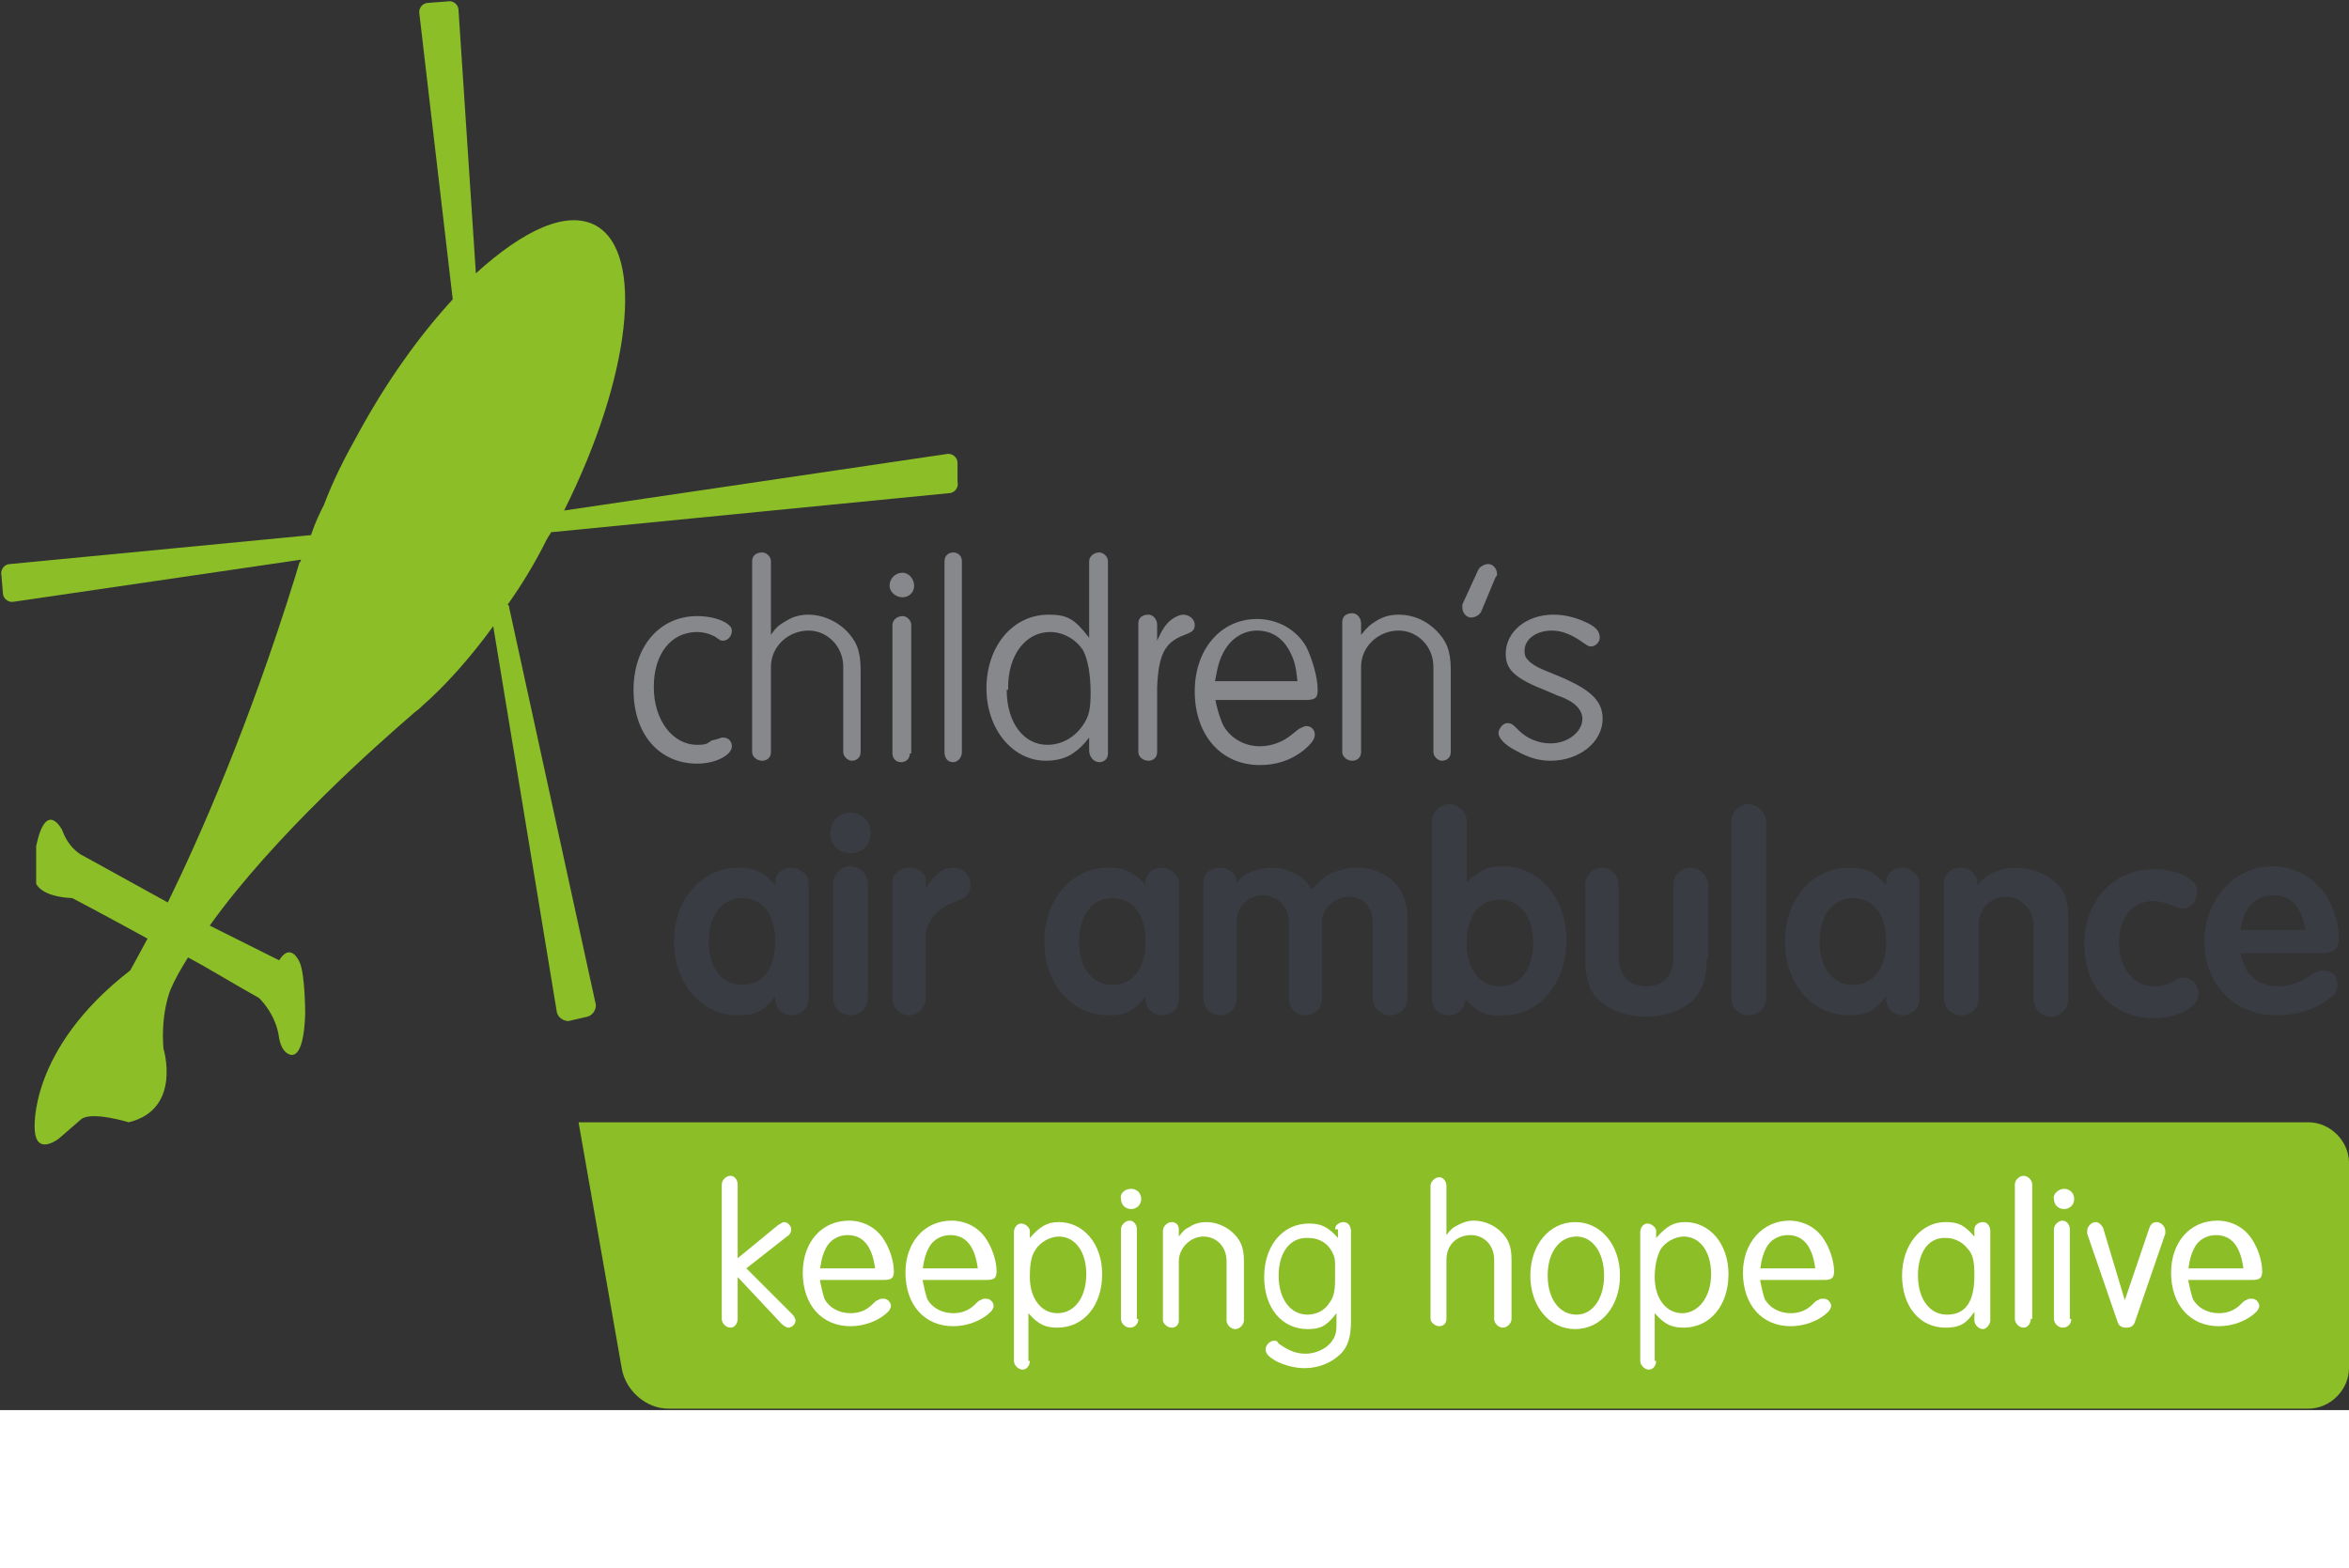 <?xml version="1.0" encoding="utf-8"?>
<!-- Generator: Adobe Illustrator 18.0.0, SVG Export Plug-In . SVG Version: 6.00 Build 0)  -->
<!DOCTYPE svg PUBLIC "-//W3C//DTD SVG 1.1//EN" "http://www.w3.org/Graphics/SVG/1.1/DTD/svg11.dtd">
<svg version="1.1" id="Layer_1" xmlns="http://www.w3.org/2000/svg" preserveAspectRatio="false" xmlns:xlink="http://www.w3.org/1999/xlink" x="0px" y="0px"
	 width="610.4px" height="407.5px" viewBox="0 0 162.4 97.5" enable-background="new 0 0 162.4 97.5" xml:space="preserve">
<rect x="0" y="0" width="162.4" height="97.5" fill="#333333" stroke="none"/>
<g>
	<path fill="#8BBE27" d="M4.1,78.7l1.5-1.3c0.7-0.6,3.3,0.2,3.3,0.2c3.7-0.9,2.4-5.1,2.4-5.1c-0.2-2.5,0.5-4.1,0.5-4.1
		c0.3-0.7,0.7-1.4,1.2-2.2c1.5,0.8,3.1,1.8,4.9,2.8c0,0,1.2,1.1,1.4,2.8c0,0,0.1,0.6,0.4,0.9c0.5,0.5,1.3,0.5,1.4-2.6
		c0,0,0-2.8-0.4-3.6c0,0-0.6-1.4-1.4-0.1L14.5,64c4.5-6.3,11.8-12.7,14-14.6c0.2-0.2,0.4-0.3,0.6-0.5c0,0,0.1-0.1,0.1-0.1l0,0
		c1.6-1.4,3.3-3.3,4.9-5.5l4.4,26.7c0.1,0.4,0.5,0.6,0.8,0.6l1.3-0.3c0.4-0.1,0.6-0.5,0.6-0.8l-6-27.5c0-0.1,0-0.1-0.1-0.2
		c1-1.4,1.9-2.9,2.7-4.5c0.1-0.2,0.2-0.3,0.3-0.5l27.5-2.7c0.4,0,0.7-0.4,0.6-0.8L66.2,32c0-0.4-0.4-0.7-0.8-0.6L39,35.3
		c4.6-9.2,5.6-17.8,2.2-19.7c-2-1.1-5,0.3-8.3,3.3L31.7,0.7c0-0.4-0.4-0.7-0.8-0.6l-1.3,0.1c-0.4,0-0.7,0.4-0.6,0.8l2.3,19.7
		c-2.3,2.5-4.6,5.7-6.6,9.4c-0.9,1.6-1.7,3.2-2.3,4.8c-0.3,0.6-0.6,1.2-0.9,2.1l-20.8,2c-0.4,0-0.7,0.4-0.6,0.8L0.2,41
		c0,0.4,0.4,0.7,0.8,0.6l19.8-2.9c0,0.1,0,0.1-0.1,0.2c0,0,0,0,0,0c-0.1,0.3-0.2,0.7-0.3,1c-3.2,10.3-6.6,18-8.8,22.5l-5.8-3.2
		c0,0-1-0.4-1.5-1.8c0,0-1.1-2.2-1.8,1.1l0,2.6c0,0,0.3,0.9,2.5,1c0,0,2.1,1.1,5.2,2.8c-0.8,1.5-1.2,2.2-1.2,2.2
		c-7.1,5.5-6.6,11-6.6,11C2.5,80,4.1,78.7,4.1,78.7z"/>
	<g>
		<path fill="#86888C" d="M49.2,51.2l0.4-0.1l0.3-0.1c0,0,0.1,0,0.1,0c0.4,0,0.6,0.3,0.6,0.6c0,0.6-1.1,1.2-2.4,1.2
			c-2.6,0-4.4-2-4.4-5.1c0-3,1.8-5.1,4.4-5.1c1.3,0,2.4,0.5,2.4,1c0,0.4-0.3,0.7-0.6,0.7c-0.1,0-0.2,0-0.3-0.1L49.4,44
			c-0.4-0.2-0.8-0.3-1.2-0.3c-1.8,0-3,1.5-3,3.8c0,2.3,1.3,4,3,4c0.2,0,0.5,0,0.7-0.1L49.2,51.2z"/>
		<path fill="#86888C" d="M53.3,43.9c0.4-0.6,0.6-0.7,1.1-1c0.5-0.3,1-0.4,1.5-0.4c0.9,0,1.9,0.4,2.6,1.1c0.7,0.7,1,1.4,1,2.7v5.7
			c0,0.4-0.3,0.6-0.6,0.6c-0.3,0-0.6-0.3-0.6-0.6v-5.9c0-1.4-1.1-2.5-2.4-2.5c-1.4,0-2.6,1.1-2.6,2.5v5.9c0,0.4-0.3,0.6-0.6,0.6
			c-0.4,0-0.7-0.3-0.7-0.6V38.8c0-0.4,0.3-0.6,0.7-0.6c0.3,0,0.6,0.3,0.6,0.6V43.9z"/>
		<path fill="#86888C" d="M62.4,39.6c0.4,0,0.8,0.4,0.8,0.9c0,0.5-0.4,0.8-0.8,0.8c-0.5,0-0.9-0.4-0.9-0.8
			C61.5,40,61.9,39.6,62.4,39.6z M62.9,52.1c0,0.4-0.3,0.6-0.6,0.6c-0.4,0-0.6-0.3-0.6-0.6v-8.9c0-0.3,0.3-0.6,0.7-0.6
			c0.3,0,0.6,0.3,0.6,0.6V52.1z"/>
		<path fill="#86888C" d="M66.5,52c0,0.4-0.3,0.7-0.6,0.7c-0.4,0-0.6-0.3-0.6-0.7V38.8c0-0.4,0.3-0.6,0.6-0.6c0.4,0,0.6,0.3,0.6,0.6
			V52z"/>
		<path fill="#86888C" d="M75.3,38.8c0-0.3,0.3-0.6,0.7-0.6c0.3,0,0.6,0.3,0.6,0.6v13.3c0,0.4-0.3,0.6-0.6,0.6
			c-0.4,0-0.7-0.4-0.7-0.8V51c-0.4,0.5-0.7,0.8-1,1c-0.5,0.4-1.2,0.6-2,0.6c-2.3,0-4.1-2.2-4.1-5c0-2.9,1.8-5.1,4.3-5.1
			c1.3,0,1.8,0.3,2.8,1.6V38.8z M69.6,47.7c0,2.3,1.2,3.8,2.8,3.8c1,0,1.9-0.5,2.5-1.4c0.4-0.6,0.5-1.1,0.5-2.2
			c0-1.3-0.2-2.3-0.5-2.9c-0.5-0.8-1.4-1.3-2.3-1.3c-1.7,0-2.9,1.6-2.9,3.8V47.7z"/>
		<path fill="#86888C" d="M80,44.3c0.4-0.9,0.7-1.3,1.2-1.6c0.2-0.1,0.4-0.2,0.6-0.2c0.4,0,0.8,0.3,0.8,0.7c0,0.4-0.2,0.5-0.7,0.7
			c-1.4,0.5-1.8,1.4-1.9,3.6l0,4.5c0,0.4-0.3,0.6-0.6,0.6c-0.4,0-0.7-0.3-0.7-0.6v-8.9c0-0.4,0.3-0.6,0.7-0.6c0.3,0,0.6,0.3,0.6,0.7
			L80,44.3z"/>
		<path fill="#86888C" d="M84,48.2c0.1,0.7,0.3,1.3,0.5,1.8c0.4,0.9,1.4,1.6,2.6,1.6c0.8,0,1.6-0.3,2.2-0.8l0.5-0.4
			c0.2-0.1,0.4-0.2,0.5-0.2c0.4,0,0.6,0.3,0.6,0.6c0,0.3-0.2,0.6-0.8,1.1c-0.9,0.7-1.9,1-3,1c-2.7,0-4.5-2.1-4.5-5.1
			c0-2.9,1.8-5,4.3-5c1.4,0,2.7,0.7,3.4,1.9c0.4,0.8,0.8,2.1,0.8,3c0,0.6-0.2,0.7-0.9,0.7H84z M84,47.1h5.7c-0.1-1-0.2-1.4-0.5-2
			c-0.5-1-1.3-1.5-2.3-1.5c-0.9,0-1.7,0.5-2.2,1.3C84.3,45.6,84.2,46,84,47.1z"/>
		<path fill="#86888C" d="M94.1,43.9c0.4-0.5,0.6-0.7,1.1-1c0.5-0.3,1-0.4,1.5-0.4c1,0,1.9,0.4,2.6,1.1c0.7,0.7,1,1.4,1,2.7v5.7
			c0,0.4-0.3,0.6-0.6,0.6c-0.3,0-0.6-0.3-0.6-0.6v-5.9c0-1.4-1.1-2.5-2.4-2.5c-1.4,0-2.6,1.1-2.6,2.5v5.9c0,0.4-0.3,0.6-0.6,0.6
			c-0.4,0-0.7-0.3-0.7-0.6v-9c0-0.4,0.3-0.6,0.7-0.6c0.3,0,0.6,0.3,0.6,0.7V43.9z"/>
		<path fill="#86888C" d="M102.4,42.3c-0.1,0.2-0.4,0.4-0.7,0.4c-0.3,0-0.6-0.3-0.6-0.7c0-0.1,0-0.1,0-0.2l1.1-2.4
			c0.1-0.2,0.4-0.4,0.7-0.4c0.3,0,0.6,0.3,0.6,0.7c0,0.1,0,0.1-0.1,0.2L102.4,42.3z"/>
		<path fill="#86888C" d="M107,47.8c-2.3-0.9-2.9-1.5-2.9-2.6c0-1.5,1.4-2.7,3.3-2.7c0.8,0,1.6,0.2,2.4,0.6c0.6,0.3,0.8,0.6,0.8,1
			c0,0.3-0.3,0.6-0.6,0.6c-0.2,0-0.3-0.1-0.6-0.3c-0.7-0.5-1.4-0.8-2.1-0.8c-1.1,0-1.9,0.6-1.9,1.4c0,0.4,0.1,0.5,0.4,0.8
			c0.4,0.3,0.6,0.4,1.6,0.8c2.5,1,3.4,1.8,3.4,3.1c0,1.6-1.6,2.9-3.6,2.9c-0.8,0-1.5-0.2-2.4-0.7c-0.8-0.4-1.2-0.9-1.2-1.2
			c0-0.3,0.3-0.7,0.6-0.7c0.3,0,0.4,0.1,0.8,0.5c0.6,0.6,1.4,0.9,2.2,0.9c1.2,0,2.2-0.8,2.2-1.7c0-0.6-0.5-1.2-1.7-1.6L107,47.8z"/>
		<path fill="#3A3C43" d="M53.6,61c0-0.6,0.5-1,1.1-1c0.6,0,1.2,0.5,1.2,1v8.1c0,0.6-0.5,1.1-1.2,1.1c-0.6,0-1.1-0.5-1.1-1.1v-0.2
			c-0.9,1.1-1.4,1.3-2.6,1.3c-2.5,0-4.4-2.2-4.4-5.1c0-2.9,1.9-5.1,4.4-5.1c1.1,0,1.7,0.2,2.6,1.2V61z M49,65.1c0,1.8,0.9,3,2.3,3
			c1.4,0,2.3-1.1,2.3-3c0-1.9-0.9-3-2.3-3C49.9,62.1,49,63.3,49,65.1z"/>
		<path fill="#3A3C43" d="M58.8,56.2c0.8,0,1.4,0.6,1.4,1.4c0,0.8-0.6,1.4-1.4,1.4c-0.8,0-1.4-0.6-1.4-1.4
			C57.4,56.8,58,56.2,58.8,56.2z M60,69c0,0.7-0.5,1.2-1.2,1.2c-0.7,0-1.2-0.5-1.2-1.2v-7.9c0-0.6,0.5-1.2,1.2-1.2
			c0.6,0,1.2,0.5,1.2,1.2V69z"/>
		<path fill="#3A3C43" d="M64,61.4c0.7-1,1.2-1.4,1.9-1.4c0.7,0,1.2,0.5,1.2,1.2c0,0.4-0.2,0.8-0.7,1l-0.5,0.2
			c-1.1,0.4-1.9,1.4-1.9,2.3l0,4.3c0,0.6-0.5,1.2-1.1,1.2c-0.7,0-1.2-0.5-1.2-1.2v-8c0-0.6,0.5-1,1.2-1c0.6,0,1.2,0.4,1.1,1L64,61.4
			z"/>
		<path fill="#3A3C43" d="M79.2,61c0-0.6,0.5-1,1.1-1c0.6,0,1.2,0.5,1.2,1v8.1c0,0.6-0.5,1.1-1.2,1.1c-0.6,0-1.1-0.5-1.1-1.1v-0.2
			c-0.9,1.1-1.4,1.3-2.6,1.3c-2.5,0-4.4-2.2-4.4-5.1c0-2.9,1.9-5.1,4.4-5.1c1.1,0,1.7,0.2,2.6,1.2V61z M74.6,65.1c0,1.8,0.9,3,2.3,3
			c1.4,0,2.3-1.1,2.3-3c0-1.9-0.9-3-2.3-3C75.5,62.1,74.6,63.3,74.6,65.1z"/>
		<path fill="#3A3C43" d="M91.3,60.9c0.6-0.6,1.6-0.9,2.5-0.9c2.1,0,3.5,1.4,3.5,3.4V69c0,0.7-0.5,1.2-1.2,1.2
			c-0.6,0-1.2-0.5-1.2-1.2v-5.3c0-1-0.7-1.7-1.6-1.7c-1,0-1.9,0.8-1.9,1.7V69c0,0.7-0.5,1.2-1.2,1.2c-0.6,0-1.1-0.5-1.1-1.2v-5.3
			c0-1-0.8-1.8-1.8-1.8c-1,0-1.8,0.8-1.8,1.8V69c0,0.7-0.5,1.2-1.1,1.2c-0.7,0-1.2-0.5-1.2-1.2v-8c0-0.6,0.5-1,1.2-1
			c0.6,0,1.1,0.5,1.1,1v0.1c0.1-0.2,0.3-0.4,0.3-0.4c0.4-0.4,1.4-0.7,2.2-0.7c0.5,0,0.9,0.1,1.3,0.3c0.7,0.3,0.9,0.5,1.4,1.2
			C91,61.2,91.2,61,91.3,60.9z"/>
		<path fill="#3A3C43" d="M101.3,69.1c0,0.6-0.5,1.1-1.1,1.1c-0.7,0-1.2-0.5-1.2-1.1V56.8c0-0.6,0.5-1.2,1.2-1.2
			c0.6,0,1.2,0.5,1.2,1.2V61c0.9-0.8,1.4-1.1,2.5-1.1c2.5,0,4.4,2.2,4.4,5.1c0,3-1.9,5.2-4.3,5.2C102.7,70.3,102.2,70,101.3,69.1
			L101.3,69.1z M101.4,65.2c0,1.8,0.9,3,2.3,3c1.4,0,2.3-1.2,2.3-3c0-1.8-0.9-3-2.3-3S101.4,63.3,101.4,65.2z"/>
		<path fill="#3A3C43" d="M118,66.3c0,1.3-0.3,2.2-1,2.9c-0.8,0.7-1.9,1.1-3.2,1.1c-1.3,0-2.4-0.4-3.2-1.1c-0.7-0.6-1-1.5-1-2.9
			v-5.1c0-0.7,0.5-1.2,1.2-1.2c0.6,0,1.1,0.5,1.1,1.2v4.9c0,1.3,0.7,2.1,1.9,2.1c1.2,0,1.9-0.7,1.9-2.1v-4.9c0-0.7,0.5-1.2,1.2-1.2
			c0.6,0,1.2,0.5,1.2,1.2V66.3z"/>
		<path fill="#3A3C43" d="M122.1,69c0,0.7-0.5,1.2-1.2,1.2c-0.7,0-1.2-0.5-1.2-1.2V56.8c0-0.6,0.5-1.2,1.2-1.2
			c0.6,0,1.2,0.6,1.2,1.2V69z"/>
		<path fill="#3A3C43" d="M130.4,61c0-0.6,0.5-1,1.1-1c0.6,0,1.2,0.5,1.2,1v8.1c0,0.6-0.5,1.1-1.2,1.1c-0.6,0-1.1-0.5-1.1-1.1v-0.2
			c-0.9,1.1-1.4,1.3-2.6,1.3c-2.5,0-4.4-2.2-4.4-5.1c0-2.9,1.9-5.1,4.4-5.1c1.1,0,1.7,0.2,2.6,1.2V61z M125.8,65.1
			c0,1.8,0.9,3,2.3,3c1.4,0,2.3-1.1,2.3-3c0-1.9-0.9-3-2.3-3C126.7,62.1,125.8,63.3,125.8,65.1z"/>
		<path fill="#3A3C43" d="M136.7,61.2c0.2-0.2,0.3-0.4,0.4-0.4c0.5-0.5,1.4-0.8,2.3-0.8c1,0,2,0.4,2.7,1c0.7,0.6,0.9,1.4,0.9,2.6
			v5.5c0,0.6-0.5,1.2-1.2,1.2c-0.6,0-1.2-0.5-1.2-1.2v-5.1c0-1.1-0.9-2-1.9-2c-1.1,0-1.9,0.9-1.9,1.9v5.1c0,0.7-0.5,1.2-1.2,1.2
			s-1.2-0.5-1.2-1.2v-8c0-0.6,0.5-1,1.2-1c0.6,0,1.1,0.5,1.1,1V61.2z"/>
		<path fill="#3A3C43" d="M150.5,67.7c0.2-0.1,0.4-0.1,0.5-0.1c0.5,0,1,0.5,1,1.1c0,0.9-1.4,1.7-3.1,1.7c-2.8,0-4.8-2.1-4.8-5.1
			c0-3,2-5.2,4.8-5.2c1.7,0,3,0.7,3,1.5c0,0.7-0.4,1.2-1,1.2c-0.2,0-0.3,0-0.7-0.2c-0.6-0.2-0.9-0.3-1.3-0.3c-1.5,0-2.4,1.2-2.4,2.9
			c0,1.7,1,3,2.4,3c0.3,0,0.5,0,1.1-0.2L150.5,67.7z"/>
		<path fill="#3A3C43" d="M154.9,65.9c0.1,0.5,0.3,1,0.5,1.3c0.4,0.6,1.2,1,2.1,1c0.7,0,1.3-0.2,2-0.6c0.6-0.4,0.8-0.5,1.1-0.5
			c0.6,0,1,0.4,1,1c0,0.3-0.1,0.6-0.4,0.8c-0.9,0.8-2.3,1.3-3.8,1.3c-2.9,0-5-2.1-5-5.1c0-2.9,2.1-5.2,4.7-5.2
			c1.3,0,2.6,0.6,3.4,1.6c0.7,0.8,1.2,2.2,1.2,3.3c0,0.8-0.3,1.1-1.2,1.1L154.9,65.9z M154.9,64.3h4.5c-0.3-1.6-1-2.4-2.2-2.4
			C156,61.9,155.1,62.7,154.9,64.3z"/>
	</g>
</g>
<g>
	<path fill="#8BBE27" d="M40,77.6L43,94.7c0.3,1.5,1.7,2.7,3.2,2.7h113.4c1.5,0,2.8-1.3,2.8-2.8V80.4c0-1.5-1.3-2.8-2.8-2.8H73.9"/>
</g>
<g>
	<path fill="#FFFFFF" d="M51,88.3v2.9c0,0.3-0.2,0.6-0.5,0.6c-0.3,0-0.6-0.3-0.6-0.6v-9.3c0-0.3,0.3-0.6,0.6-0.6
		c0.3,0,0.5,0.3,0.5,0.6v5.1l2.8-2.3c0.2-0.1,0.3-0.2,0.4-0.2c0.3,0,0.5,0.3,0.5,0.5c0,0.2-0.1,0.4-0.3,0.5l-2.8,2.2l3.2,3.2
		c0.1,0.1,0.2,0.3,0.2,0.4c0,0.3-0.3,0.5-0.5,0.5c-0.1,0-0.3-0.1-0.5-0.3L51,88.3z"/>
	<path fill="#FFFFFF" d="M56.7,88.6c0.1,0.5,0.2,0.9,0.3,1.2c0.3,0.6,1,1,1.8,1c0.6,0,1.1-0.2,1.5-0.6c0.2-0.2,0.3-0.3,0.4-0.3
		c0.1-0.1,0.2-0.1,0.4-0.1c0.3,0,0.5,0.3,0.5,0.5c0,0.1-0.1,0.3-0.2,0.4c-0.6,0.6-1.6,1-2.6,1c-2,0-3.3-1.5-3.3-3.7
		c0-2.1,1.3-3.6,3.2-3.6c1,0,1.9,0.5,2.4,1.3c0.4,0.6,0.7,1.5,0.7,2.2c0,0.5-0.2,0.6-0.7,0.6H56.7z M56.7,87.7h3.8
		c-0.2-1.5-0.8-2.3-1.9-2.3c-0.6,0-1.2,0.3-1.5,0.9C56.9,86.7,56.8,87,56.7,87.7z"/>
	<path fill="#FFFFFF" d="M63.8,88.6c0.1,0.5,0.2,0.9,0.3,1.2c0.3,0.6,1,1,1.8,1c0.6,0,1.1-0.2,1.5-0.6c0.2-0.2,0.3-0.3,0.4-0.3
		c0.1-0.1,0.2-0.1,0.4-0.1c0.3,0,0.5,0.3,0.5,0.5c0,0.1-0.1,0.3-0.2,0.4c-0.6,0.6-1.6,1-2.6,1c-2,0-3.3-1.5-3.3-3.7
		c0-2.1,1.3-3.6,3.2-3.6c1,0,1.9,0.5,2.4,1.3c0.4,0.6,0.7,1.5,0.7,2.2c0,0.5-0.2,0.6-0.7,0.6H63.8z M63.8,87.7h3.8
		c-0.2-1.5-0.8-2.3-1.9-2.3c-0.6,0-1.2,0.3-1.5,0.9C64,86.7,63.9,87,63.8,87.7z"/>
	<path fill="#FFFFFF" d="M71.2,94.1c0,0.3-0.2,0.6-0.5,0.6c-0.3,0-0.6-0.3-0.6-0.6v-8.9c0-0.3,0.2-0.6,0.5-0.6
		c0.3,0,0.6,0.3,0.6,0.5v0.5c0.7-0.8,1.2-1.1,2-1.1c1.7,0,3,1.5,3,3.6c0,2.2-1.3,3.7-3.1,3.7c-0.8,0-1.3-0.2-2-1V94.1z M71.2,88.3
		c0,1.5,0.8,2.5,1.9,2.5c1.2,0,2-1.1,2-2.7c0-1.6-0.8-2.6-1.9-2.6c-0.6,0-1.3,0.4-1.6,0.9C71.3,86.8,71.2,87.4,71.2,88.3z"/>
	<path fill="#FFFFFF" d="M78.2,82.2c0.4,0,0.7,0.3,0.7,0.7c0,0.4-0.3,0.7-0.7,0.7c-0.4,0-0.7-0.3-0.7-0.7
		C77.4,82.6,77.7,82.2,78.2,82.2z M78.7,91.2c0,0.3-0.2,0.6-0.6,0.6c-0.3,0-0.6-0.3-0.6-0.6v-6.2c0-0.3,0.3-0.6,0.6-0.6
		c0.3,0,0.5,0.3,0.5,0.6V91.2z"/>
	<path fill="#FFFFFF" d="M81.5,85.5c0.3-0.4,0.4-0.5,0.8-0.7c0.3-0.2,0.7-0.3,1.1-0.3c0.7,0,1.4,0.3,1.9,0.8c0.5,0.5,0.7,1,0.7,1.9
		v4.1c0,0.3-0.3,0.6-0.6,0.6c-0.3,0-0.6-0.3-0.6-0.6v-4.1c0-1-0.7-1.7-1.6-1.7c-0.9,0-1.7,0.8-1.7,1.7v4.1c0,0.3-0.2,0.5-0.5,0.5
		c-0.3,0-0.6-0.3-0.6-0.5v-6.2c0-0.3,0.3-0.6,0.6-0.6c0.3,0,0.5,0.2,0.5,0.5V85.5z"/>
	<path fill="#FFFFFF" d="M92.3,85c0-0.3,0.3-0.5,0.6-0.5c0.3,0,0.5,0.3,0.5,0.6v6.3c0,1-0.2,1.7-0.7,2.2c-0.6,0.6-1.5,1-2.5,1
		c-0.7,0-1.4-0.2-2-0.5c-0.5-0.3-0.7-0.5-0.7-0.8c0-0.3,0.3-0.6,0.6-0.6c0.1,0,0.2,0,0.3,0.2c0.7,0.5,1.2,0.7,1.9,0.7
		c0.7,0,1.5-0.4,1.8-0.9c0.3-0.4,0.3-0.7,0.3-1.5v-0.4c-0.7,0.9-1.1,1.1-2,1.1c-1.8,0-3-1.5-3-3.6c0-2.2,1.3-3.7,3.1-3.7
		c0.8,0,1.3,0.2,2,1V85z M88.4,88.2c0,1.6,0.8,2.7,2,2.7c0.6,0,1.2-0.3,1.5-0.8c0.3-0.4,0.4-0.8,0.4-1.6v-0.2c0-0.6,0-1,0-1
		c0-0.3-0.1-0.6-0.3-0.9c-0.3-0.5-0.9-0.8-1.5-0.8C89.2,85.5,88.4,86.6,88.4,88.2z"/>
	<path fill="#FFFFFF" d="M100,85.4c0.3-0.4,0.4-0.5,0.8-0.7c0.4-0.2,0.7-0.3,1.1-0.3c0.7,0,1.4,0.3,1.9,0.8c0.5,0.5,0.7,1,0.7,1.9
		v4.1c0,0.3-0.3,0.6-0.6,0.6c-0.3,0-0.6-0.3-0.6-0.6v-4.1c0-1-0.7-1.7-1.6-1.7c-1,0-1.7,0.7-1.7,1.7v4.1c0,0.3-0.2,0.5-0.5,0.5
		c-0.3,0-0.6-0.3-0.6-0.5V82c0-0.3,0.3-0.6,0.6-0.6c0.3,0,0.5,0.3,0.5,0.6V85.4z"/>
	<path fill="#FFFFFF" d="M108.9,84.5c1.8,0,3.1,1.6,3.1,3.7c0,2.1-1.3,3.7-3.1,3.7c-1.8,0-3.1-1.6-3.1-3.7
		C105.8,86.1,107.1,84.5,108.9,84.5z M107,88.2c0,1.6,0.8,2.7,2,2.7c1.1,0,1.9-1.1,1.9-2.7c0-1.6-0.8-2.7-1.9-2.7
		C107.8,85.5,107,86.6,107,88.2z"/>
	<path fill="#FFFFFF" d="M114.5,94.1c0,0.3-0.2,0.6-0.5,0.6c-0.3,0-0.6-0.3-0.6-0.6v-8.9c0-0.3,0.2-0.6,0.5-0.6
		c0.3,0,0.6,0.3,0.6,0.5v0.5c0.7-0.8,1.2-1.1,2-1.1c1.7,0,3,1.5,3,3.6c0,2.2-1.3,3.7-3.1,3.7c-0.8,0-1.3-0.2-2-1V94.1z M114.4,88.3
		c0,1.5,0.8,2.5,1.9,2.5s2-1.1,2-2.7c0-1.6-0.8-2.6-1.9-2.6c-0.6,0-1.3,0.4-1.6,0.9C114.6,86.8,114.4,87.4,114.4,88.3z"/>
	<path fill="#FFFFFF" d="M121.7,88.6c0.1,0.5,0.2,0.9,0.3,1.2c0.3,0.6,1,1,1.8,1c0.6,0,1.1-0.2,1.5-0.6c0.2-0.2,0.3-0.3,0.4-0.3
		c0.1-0.1,0.2-0.1,0.4-0.1c0.3,0,0.5,0.3,0.5,0.5c0,0.1-0.1,0.3-0.2,0.4c-0.6,0.6-1.6,1-2.6,1c-2,0-3.3-1.5-3.3-3.7
		c0-2.1,1.4-3.6,3.2-3.6c1,0,1.9,0.5,2.4,1.3c0.4,0.6,0.7,1.5,0.7,2.2c0,0.5-0.2,0.6-0.7,0.6H121.7z M121.7,87.7h3.8
		c-0.2-1.5-0.8-2.3-1.9-2.3c-0.6,0-1.2,0.3-1.5,0.9C121.9,86.7,121.8,87,121.7,87.7z"/>
	<path fill="#FFFFFF" d="M136.5,85c0-0.3,0.3-0.5,0.6-0.5c0.3,0,0.5,0.3,0.5,0.6v6.2c0,0.3-0.3,0.6-0.5,0.6c-0.3,0-0.6-0.3-0.6-0.6
		v-0.6c-0.6,0.9-1.1,1.1-2,1.1c-1.8,0-3-1.5-3-3.6c0-2.1,1.3-3.7,3-3.7c0.9,0,1.3,0.2,2,1V85z M132.6,88.2c0,1.6,0.8,2.7,2,2.7
		c1.3,0,1.9-0.9,1.9-2.7c0-1-0.1-1.5-0.5-1.9c-0.3-0.4-0.9-0.7-1.4-0.7C133.4,85.5,132.6,86.5,132.6,88.2z"/>
	<path fill="#FFFFFF" d="M140.4,91.2c0,0.3-0.2,0.6-0.5,0.6c-0.3,0-0.6-0.3-0.6-0.6v-9.3c0-0.3,0.3-0.6,0.6-0.6
		c0.3,0,0.6,0.3,0.6,0.6V91.2z"/>
	<path fill="#FFFFFF" d="M142.7,82.2c0.4,0,0.7,0.3,0.7,0.7c0,0.4-0.3,0.7-0.7,0.7c-0.4,0-0.7-0.3-0.7-0.7
		C141.9,82.6,142.3,82.2,142.7,82.2z M143.2,91.2c0,0.3-0.2,0.6-0.6,0.6c-0.3,0-0.6-0.3-0.6-0.6v-6.2c0-0.3,0.3-0.6,0.6-0.6
		c0.3,0,0.5,0.3,0.5,0.6V91.2z"/>
	<path fill="#FFFFFF" d="M146.9,89.9l1.7-5c0.1-0.3,0.3-0.4,0.5-0.4c0.3,0,0.6,0.3,0.6,0.6c0,0.1,0,0.1,0,0.2l-2.1,6.1
		c-0.1,0.3-0.3,0.4-0.6,0.4c-0.3,0-0.5-0.1-0.6-0.4l-2.1-6.1c0-0.1,0-0.1,0-0.2c0-0.3,0.3-0.6,0.6-0.6c0.2,0,0.4,0.2,0.5,0.4
		L146.9,89.9z"/>
	<path fill="#FFFFFF" d="M151.3,88.6c0.1,0.5,0.2,0.9,0.3,1.2c0.3,0.6,1,1,1.8,1c0.6,0,1.1-0.2,1.5-0.6c0.2-0.2,0.3-0.3,0.4-0.3
		c0.1-0.1,0.2-0.1,0.4-0.1c0.3,0,0.5,0.3,0.5,0.5c0,0.1-0.1,0.3-0.2,0.4c-0.6,0.6-1.6,1-2.6,1c-2,0-3.3-1.5-3.3-3.7
		c0-2.1,1.3-3.6,3.2-3.6c1,0,1.9,0.5,2.4,1.3c0.4,0.6,0.7,1.5,0.7,2.2c0,0.5-0.2,0.6-0.7,0.6H151.3z M151.3,87.7h3.8
		c-0.2-1.5-0.8-2.3-1.9-2.3c-0.6,0-1.2,0.3-1.5,0.9C151.5,86.7,151.4,87,151.3,87.7z"/>
</g>
</svg>
